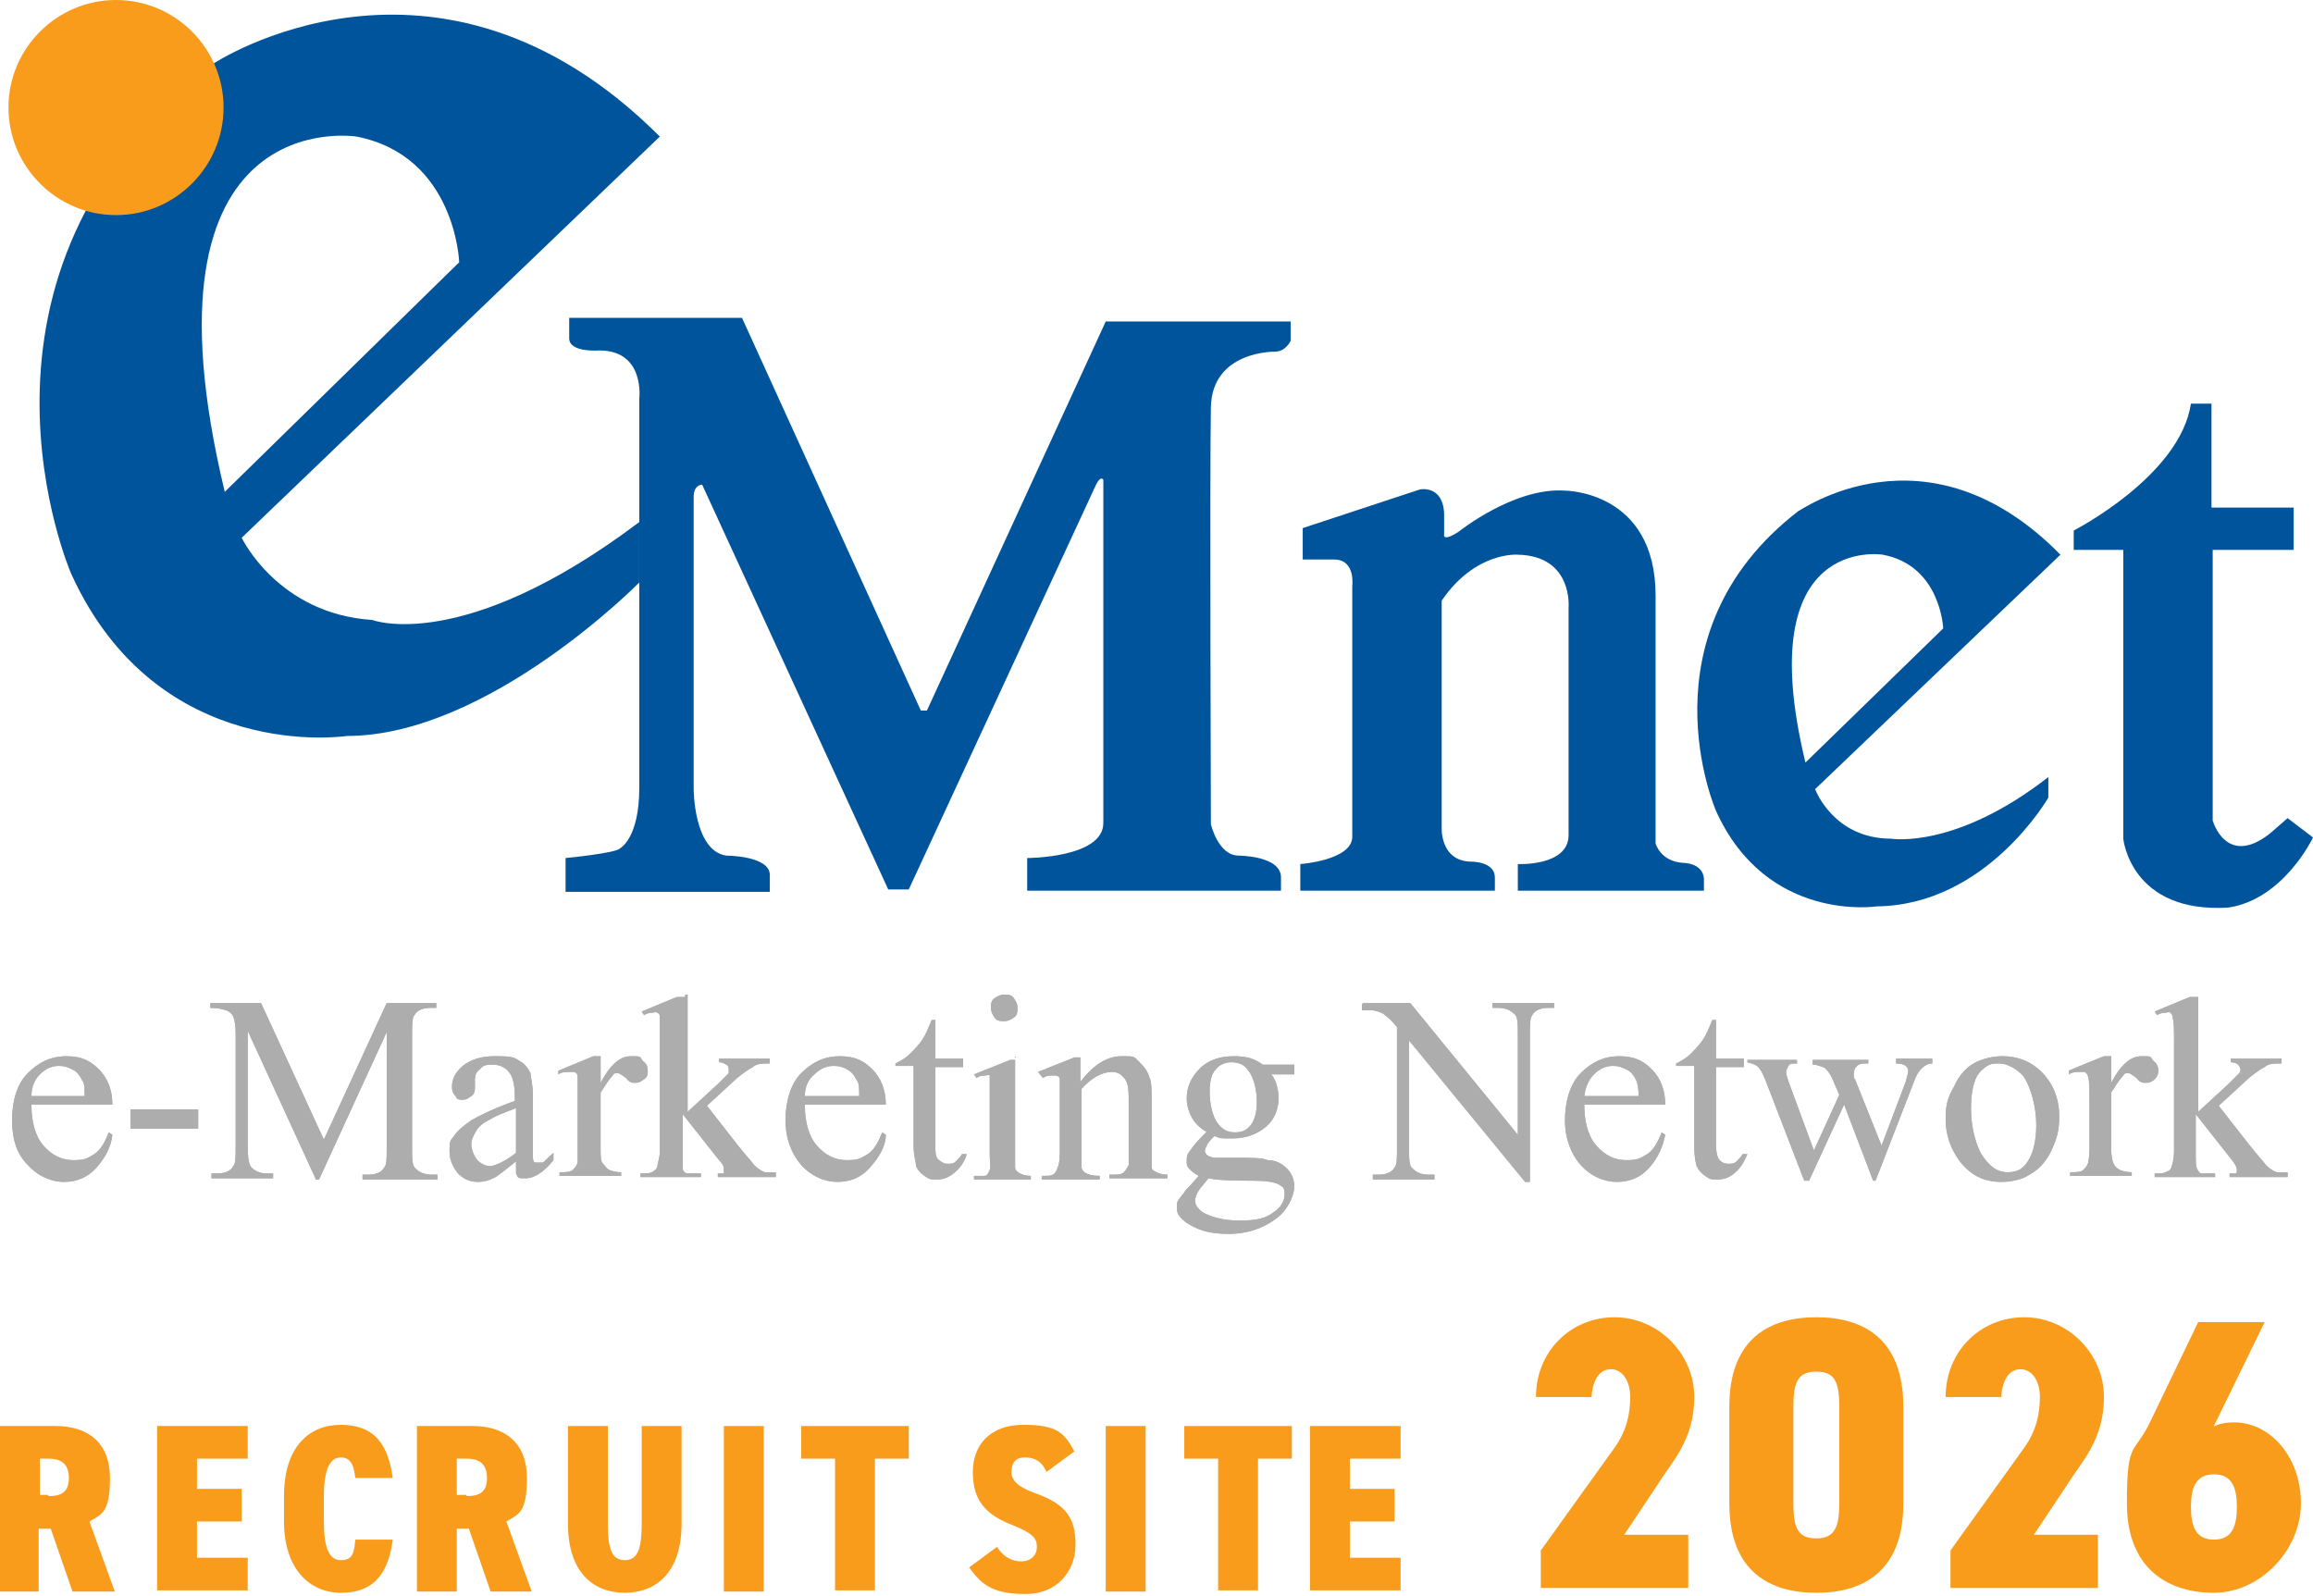 <?xml version="1.0" encoding="UTF-8"?>
<svg id="_レイヤー_1" data-name="レイヤー_1" xmlns="http://www.w3.org/2000/svg" version="1.1" xmlns:xlink="http://www.w3.org/1999/xlink" viewBox="0 0 191.4 132.1">
  <!-- Generator: Adobe Illustrator 29.3.1, SVG Export Plug-In . SVG Version: 2.1.0 Build 151)  -->
  <defs>
    <style>
      .st0, .st1 {
        fill: #f99c1c;
      }

      .st0, .st2 {
        display: none;
      }

      .st3 {
        isolation: isolate;
      }

      .st4 {
        fill: #00549c;
      }

      .st5 {
        fill: #adadad;
      }
    </style>
  </defs>
  <path class="st4" d="M47.2,26.3h14.2l14.8,32.5h.5l14.8-32.2h15.3v1.6s-.4.9-1.3.9c0,0-5.2-.1-5.3,4.6-.1,4.7,0,34.5,0,34.5,0,0,.6,2.6,2.3,2.6,0,0,3.5,0,3.5,1.8v1.1h-21v-2.7s6.3,0,6.3-2.9v-28.4s-.2-.4-.6.4l-15.5,33.5h-1.7l-15.4-33.5s-.7,0-.7,1v24.2s0,5.1,2.7,5.5c0,0,3.6,0,3.6,1.6v1.4h-16.9v-2.8s4.2-.4,4.5-.8c0,0,1.6-.8,1.6-5v-32.2s.5-4-3.3-4c0,0-2.5.2-2.5-1v-1.7h.1Z"/>
  <path class="st4" d="M54.6,11.3L20,44.5s3,6.3,10.8,6.8c0,0,7.5,2.9,22.1-8.1v5s-12.5,12.7-24.2,12.7c0,0-15.6,2.4-22.8-13.4,0,0-10.9-24.9,11.7-42.2,0,0,18.6-12.4,37,6ZM38,21.7s-.3-8.8-8.5-10.4c0,0-18.7-3-10.9,29.4l19.4-19Z"/>
  <path class="st4" d="M107.8,43.7l9.7-3.2s1.9-.4,2,2v1.7s-.2.7,1.2-.2c0,0,4.6-3.7,8.8-3.4,0,0,7.5,0,7.5,8.7v20.5s.4,1.5,2.3,1.6c0,0,1.6,0,1.7,1.3v1h-15.4v-2.2s4.2.2,4.2-2.4v-18.8s.4-4.3-4.2-4.4c0,0-3.5-.3-6.3,3.8v18.7s-.2,2.9,2.5,2.9c0,0,1.9,0,1.9,1.3v1.1h-16.1v-2.2s4.2-.3,4.3-2.2v-20.8s.3-2.2-1.5-2.2h-2.6v-2.6Z"/>
  <path class="st4" d="M171.6,43.9s8.8-4.5,9.7-10.5h1.7v8.6h6.8v3.5h-6.7v22.4s1.1,3.9,4.7,1.1l1.5-1.3,2.1,1.6s-2.4,5.1-7,5.8c-8.1.5-8.7-5.7-8.7-5.7v-23.9h-4.1v-1.6Z"/>
  <path class="st4" d="M170.5,45.9l-20.3,19.4s1.5,4.1,6.3,4.1c0,0,5.3.9,13-5.1v1.7s-5.1,8.9-14.2,9c0,0-9.1,1.4-13.3-7.9,0,0-6.4-14.6,6.8-24.8,0,.1,10.6-7.7,21.7,3.6ZM160.8,52s-.2-5.2-5-6.1c0,0-11-1.8-6.4,17.2l11.4-11.1Z"/>
  <path class="st1" d="M18.5,8.9c0,4.9-4,8.9-8.9,8.9S.7,13.8.7,8.9,4.7,0,9.6,0s8.9,4,8.9,8.9Z"/>
  <g>
    <path class="st5" d="M2.6,91.4c0,1.4.3,2.6,1,3.4.7.8,1.5,1.2,2.5,1.2s1.2-.2,1.7-.5.9-1,1.2-1.8l.3.2c-.1,1-.6,1.9-1.3,2.7s-1.6,1.2-2.7,1.2-2.2-.5-3-1.4c-.9-.9-1.3-2.1-1.3-3.7s.4-3,1.3-3.9c.9-.9,1.9-1.4,3.2-1.4s2,.4,2.7,1.1,1.1,1.7,1.1,2.9H2.6ZM2.6,90.7h4.4c0-.6,0-1.1-.2-1.3-.2-.4-.4-.7-.8-.9s-.7-.3-1.1-.3c-.6,0-1.1.2-1.6.7-.4.4-.7,1-.7,1.8Z"/>
    <path class="st5" d="M10.8,91.8h5.6v1.6h-5.6v-1.6Z"/>
    <path class="st5" d="M26.1,97.5l-5.6-12.2v9.6c0,.9.1,1.5.3,1.7.3.3.7.5,1.3.5h.5v.4h-5.1v-.4h.5c.6,0,1.1-.2,1.3-.6.2-.2.2-.8.2-1.6v-9.4c0-.7-.1-1.1-.2-1.4-.1-.2-.3-.4-.6-.5s-.7-.2-1.3-.2v-.4h4.2l5.2,11.3,5.2-11.3h4.1v.4h-.5c-.6,0-1.1.2-1.3.6-.2.2-.2.8-.2,1.6v9.4c0,.9,0,1.5.3,1.7.3.3.7.5,1.3.5h.5v.4h-6.2v-.4h.5c.6,0,1.1-.2,1.3-.6.2-.2.2-.8.2-1.6v-9.6l-5.6,12.2h-.3Z"/>
    <path class="st5" d="M42.7,96.1c-1,.8-1.6,1.3-1.9,1.4-.4.2-.8.3-1.2.3-.7,0-1.2-.2-1.7-.7-.4-.5-.7-1.1-.7-1.8s0-.9.3-1.2c.3-.5.8-.9,1.5-1.4.7-.4,1.9-1,3.6-1.6v-.4c0-1-.2-1.7-.5-2-.3-.4-.8-.6-1.3-.6s-.8,0-1.1.4c-.3.2-.4.5-.4.8v.6c0,.3,0,.6-.3.8s-.4.3-.7.3-.5,0-.6-.3c-.2-.2-.3-.4-.3-.8,0-.6.3-1.2.9-1.7s1.5-.8,2.6-.8,1.6,0,2.1.4c.4.2.7.6.9,1,0,.3.2.9.2,1.9v5.1s0,.4.2.4c0,0,.2,0,.3,0s.2,0,.3,0,.4-.4.9-.8v.6c-.8,1-1.6,1.5-2.3,1.5s-.6,0-.8-.4c0,0,0-.5,0-1ZM42.7,95.4v-3.7c-1.1.4-1.8.7-2.1.9-.6.3-1,.6-1.2,1-.2.3-.4.7-.4,1.1s.2.9.5,1.3c.3.3.7.5,1.1.5.5-.1,1.2-.4,2.1-1.1Z"/>
    <path class="st5" d="M49.7,87.4v2.2c.8-1.5,1.6-2.2,2.5-2.2s.7,0,1,.4c.3.2.4.5.4.8s0,.5-.3.7-.4.3-.7.3-.5,0-.8-.4c-.3-.2-.5-.4-.7-.4s-.3,0-.4.2c-.3.3-.6.8-1,1.4v4.7c0,.5,0,1,.2,1.2s.3.4.5.5.6.2,1,.2v.3h-5.1v-.3c.5,0,.9,0,1.1-.2s.3-.3.4-.6c0,0,0-.5,0-1.1v-3.8c0-1.2,0-1.9,0-2.1,0-.2,0-.4-.3-.5,0,0-.3,0-.5,0s-.5,0-.8.2v-.3c0,0,2.9-1.2,2.9-1.2h.6Z"/>
    <path class="st5" d="M56.9,82.3v9.7l2.5-2.3.9-.9c0,0,0-.2,0-.3s0-.3-.2-.4-.3-.2-.6-.2v-.3h4.2v.4c-.6,0-1.1,0-1.4.3-.4.2-.8.5-1.3.9l-2.5,2.3,2.5,3.2c.7.9,1.2,1.4,1.4,1.7.3.3.6.5.9.6.2,0,.5,0,.9,0v.4h-4.8v-.3c.3,0,.5,0,.5,0,0,0,0-.2,0-.3,0-.2,0-.4-.4-.8l-3-3.8v3.2c0,.7,0,1.1,0,1.3s.2.4.4.4c.2,0,.5,0,1.1,0v.3h-5v-.3c.5,0,.9,0,1.1-.2,0,0,.3-.2.3-.4,0-.2.2-.7.2-1.2v-8.9c0-1.1,0-1.9,0-2.1,0-.3,0-.4-.2-.5s-.3,0-.4,0-.4,0-.7.2l-.2-.3,2.9-1.2h.7v-.2Z"/>
    <path class="st5" d="M66.6,91.4c0,1.4.3,2.6,1,3.4s1.5,1.2,2.5,1.2,1.2-.2,1.7-.5.9-1,1.2-1.8l.3.2c0,1-.6,1.9-1.3,2.7s-1.6,1.2-2.7,1.2-2.2-.5-3-1.4-1.3-2.2-1.3-3.7.4-3,1.3-3.9,1.9-1.4,3.2-1.4,2,.4,2.7,1.1,1.1,1.7,1.1,2.9h-6.7ZM66.6,90.7h4.5c0-.6,0-1.1-.2-1.3-.2-.4-.4-.7-.8-.9-.3-.2-.7-.3-1.1-.3-.6,0-1.1.2-1.6.7-.5.4-.8,1-.8,1.8Z"/>
    <path class="st5" d="M77.4,84.4v3.2h2.3v.7h-2.3v6.4c0,.6,0,1.1.3,1.3s.4.3.7.3.5,0,.7-.2.4-.4.5-.6h.4c-.2.7-.6,1.2-1.1,1.6s-.9.5-1.4.5-.6,0-1-.3c-.3-.2-.5-.4-.7-.8,0-.3-.2-.9-.2-1.6v-6.7h-1.5v-.2c.4-.2.8-.4,1.2-.8s.8-.8,1.1-1.3c.2-.3.4-.8.7-1.5,0,0,.3,0,.3,0Z"/>
    <path class="st5" d="M84,87.4v7.9c0,.6,0,1.1,0,1.3s.2.4.4.5.5.2.9.2v.3h-4.7v-.3c.5,0,.8,0,.9,0,.2,0,.3-.3.4-.5s0-.6,0-1.3v-3.8c0-1.1,0-1.8,0-2.1,0-.4,0-.5,0-.6s-.3,0-.4,0c-.2,0-.4,0-.7.2l-.2-.3,3-1.2h.4ZM83.1,82.3c.3,0,.6,0,.8.3s.3.5.3.8,0,.6-.3.8-.5.3-.8.3-.6,0-.8-.3-.3-.5-.3-.8,0-.6.3-.8.5-.3.8-.3Z"/>
    <path class="st5" d="M89.5,89.4c1.1-1.4,2.2-2,3.3-2s1,0,1.4.4.7.7.9,1.3c.2.4.2,1.1.2,2v4.2c0,.6,0,1.1,0,1.3s.2.3.4.4.5.2.9.2v.3h-4.8v-.3h.2c.5,0,.8,0,1-.2s.3-.4.4-.6v-5.1c0-.9,0-1.6-.3-2s-.6-.6-1.1-.6c-.8,0-1.7.5-2.5,1.4v5.2c0,.7,0,1.1,0,1.3s.2.4.4.5.5.2,1.1.2v.3h-4.8v-.3h.2c.5,0,.8,0,1-.4s.3-.8.3-1.5v-3.7c0-1.2,0-1.9,0-2.2s0-.4-.3-.5c0,0-.3,0-.4,0-.2,0-.4,0-.7.2l-.4-.5,3-1.2h.5v2Z"/>
    <path class="st5" d="M100.1,93.8c-.6-.3-1.1-.7-1.4-1.2s-.5-1.1-.5-1.7c0-1,.4-1.8,1.1-2.5s1.7-1,2.8-1,1.7.2,2.4.7h2.6s0,0,0,0,0,.2,0,.4,0,.3,0,.4h0c0,0-.2,0-.6,0h-1.3c.4.5.6,1.2.6,2s-.3,1.7-1,2.3-1.6,1-2.8,1-1,0-1.5-.2c-.3.3-.5.5-.6.7s-.2.4-.2.5,0,.2.2.4c0,0,.3.2.7.2s.7,0,1.5,0c1.5,0,2.4,0,2.8.2.7,0,1.2.3,1.6.7s.6.9.6,1.5-.4,1.6-1.1,2.3c-1.1,1-2.6,1.6-4.3,1.6s-2.5-.3-3.5-.9c-.5-.4-.8-.7-.8-1.1s0-.3,0-.5c0-.3.4-.6.7-1.1,0,0,.4-.4,1.1-1.2-.4-.2-.6-.4-.8-.6s-.2-.4-.2-.6c0-.3,0-.6.3-.9.3-.5.8-1,1.5-1.7h0ZM100,97.5c-.3.4-.6.7-.8,1s-.3.6-.3.9.2.6.6.9c.7.4,1.7.7,3.1.7s2.2-.2,2.8-.7c.6-.4.9-.9.9-1.5s-.2-.6-.5-.8c-.4-.2-1.1-.3-2.2-.3s-2.7,0-3.6-.2ZM101.9,87.9c-.5,0-1,.2-1.3.6-.4.4-.5,1.1-.5,1.9s.2,2,.7,2.6c.4.5.8.7,1.4.7s1-.2,1.3-.6.5-1,.5-1.9-.2-2-.7-2.6c-.3-.5-.8-.7-1.4-.7Z"/>
    <path class="st5" d="M112.8,83h3.9l8.9,10.9v-8.3c0-.9,0-1.5-.3-1.7-.3-.3-.7-.5-1.3-.5h-.5v-.4h5.1v.4h-.5c-.6,0-1.1.2-1.3.6-.2.2-.2.8-.2,1.6v12.2h-.4l-9.6-11.7v8.9c0,.9,0,1.5.3,1.7.3.3.7.5,1.3.5h.5v.4h-5.1v-.4h.5c.6,0,1.1-.2,1.3-.6.2-.2.2-.8.2-1.6v-10c-.4-.5-.7-.8-1-1-.2-.2-.5-.3-1-.4-.2,0-.5,0-.9,0v-.5Z"/>
    <path class="st5" d="M131.1,91.4c0,1.4.3,2.6,1,3.4s1.5,1.2,2.5,1.2,1.2-.2,1.7-.5.9-1,1.2-1.8l.3.2c-.2,1-.6,1.9-1.3,2.7s-1.6,1.2-2.7,1.2-2.2-.5-3-1.4-1.3-2.2-1.3-3.7.4-3,1.3-3.9,1.9-1.4,3.2-1.4,2,.4,2.7,1.1,1.1,1.7,1.1,2.9h-6.7ZM131.1,90.7h4.5c0-.6-.1-1.1-.2-1.3-.2-.4-.4-.7-.8-.9s-.7-.3-1.1-.3c-.6,0-1.1.2-1.6.7-.4.4-.7,1-.8,1.8h0Z"/>
    <path class="st5" d="M142,84.4v3.2h2.3v.7h-2.3v6.4c0,.6.1,1.1.3,1.3s.4.3.7.3.5,0,.7-.2.4-.4.5-.6h.4c-.3.7-.6,1.2-1.1,1.6s-.9.5-1.4.5-.6,0-1-.3c-.3-.2-.5-.4-.7-.8-.1-.3-.2-.9-.2-1.6v-6.7h-1.5v-.2c.4-.2.8-.4,1.2-.8s.8-.8,1.1-1.3c.2-.3.4-.8.7-1.5,0,0,.3,0,.3,0Z"/>
    <path class="st5" d="M144.6,87.7h4.1v.3c-.4,0-.6,0-.7.2s-.2.3-.2.5.1.5.2.8l2.1,5.7,2.1-4.6-.6-1.4c-.2-.4-.4-.7-.7-.9-.2,0-.4-.2-.9-.2v-.4h4.6v.3c-.5,0-.8,0-1,.3-.1,0-.2.3-.2.6s0,.3.1.4l2.2,5.5,2-5.3c.1-.4.2-.7.2-.9s-.1-.3-.2-.4-.4-.2-.8-.2v-.4h3v.4c-.6,0-1.1.5-1.4,1.2l-3.3,8.5h-.2l-2.4-6.3-2.9,6.3h-.4l-3.2-8.3c-.2-.5-.4-.9-.6-1.1s-.5-.3-.9-.4v-.2Z"/>
    <path class="st5" d="M165.7,87.4c1.5,0,2.7.6,3.6,1.7.8,1,1.1,2.1,1.1,3.3s-.2,1.8-.6,2.7-1,1.6-1.7,2c-.7.5-1.6.7-2.5.7-1.5,0-2.6-.6-3.5-1.8-.7-1-1.1-2.1-1.1-3.4s.2-1.8.7-2.7c.4-.9,1-1.6,1.8-2,.6-.3,1.4-.5,2.2-.5ZM165.4,88c-.4,0-.7,0-1.1.3s-.7.6-.9,1.2-.3,1.3-.3,2.2c0,1.4.3,2.7.8,3.7.6,1,1.3,1.6,2.2,1.6s1.3-.3,1.7-.9.7-1.6.7-3-.4-3.1-1.1-4.1c-.6-.6-1.3-1-2-1h0Z"/>
    <path class="st5" d="M174.7,87.4v2.2c.8-1.5,1.6-2.2,2.5-2.2s.7,0,1,.4c.3.2.4.5.4.8s-.1.5-.3.7-.4.3-.7.3-.5,0-.8-.4c-.3-.2-.5-.4-.7-.4s-.3,0-.4.2c-.3.3-.6.8-1,1.4v4.7c0,.5.1,1,.2,1.2s.3.4.5.5.6.2,1,.2v.3h-5.1v-.3c.5,0,.9,0,1.1-.2s.3-.3.4-.6c0,0,.1-.5.1-1.1v-3.8c0-1.2,0-1.9-.1-2.1,0-.2-.1-.4-.3-.5-.1,0-.3,0-.5,0s-.5,0-.8.2v-.3c-.1,0,2.9-1.2,2.9-1.2h.6Z"/>
    <path class="st5" d="M181.9,82.3v9.7l2.5-2.3c.5-.5.8-.8.9-.9s.1-.2.1-.3-.1-.3-.2-.4-.3-.2-.6-.2v-.3h4.2v.4c-.6,0-1.1,0-1.4.3-.4.2-.8.5-1.3.9l-2.5,2.3,2.5,3.2c.7.9,1.2,1.4,1.4,1.7.3.3.6.5.9.6.2,0,.5,0,.9,0v.4h-4.8v-.3c.3,0,.5,0,.5,0,.1,0,.1-.2.1-.3,0-.2-.1-.4-.4-.8l-3-3.8v3.2c0,.7,0,1.1.1,1.3s.2.4.4.4c.2,0,.5,0,1.1,0v.3h-5v-.3c.5,0,.8,0,1.1-.2.1,0,.3-.2.3-.4.1-.2.2-.7.2-1.2v-8.9c0-1.1,0-1.9-.1-2.1,0-.3-.1-.4-.2-.5s-.3,0-.4,0-.4,0-.7.2l-.2-.3,2.9-1.2h.7v-.2Z"/>
    <path class="st5" d="M2.6,91.4c0,1.4.3,2.6,1,3.4.7.8,1.5,1.2,2.5,1.2s1.2-.2,1.7-.5.9-1,1.2-1.8l.3.2c-.1,1-.6,1.9-1.3,2.7s-1.6,1.2-2.7,1.2-2.2-.5-3-1.4c-.9-.9-1.3-2.1-1.3-3.7s.4-3,1.3-3.9c.9-.9,1.9-1.4,3.2-1.4s2,.4,2.7,1.1,1.1,1.7,1.1,2.9H2.6ZM2.6,90.7h4.4c0-.6,0-1.1-.2-1.3-.2-.4-.4-.7-.8-.9s-.7-.3-1.1-.3c-.6,0-1.1.2-1.6.7-.4.4-.7,1-.7,1.8Z"/>
    <path class="st5" d="M10.8,91.8h5.6v1.6h-5.6v-1.6Z"/>
    <path class="st5" d="M26.1,97.5l-5.6-12.2v9.6c0,.9.1,1.5.3,1.7.3.3.7.5,1.3.5h.5v.4h-5.1v-.4h.5c.6,0,1.1-.2,1.3-.6.2-.2.2-.8.2-1.6v-9.4c0-.7-.1-1.1-.2-1.4-.1-.2-.3-.4-.6-.5s-.7-.2-1.3-.2v-.4h4.2l5.2,11.3,5.2-11.3h4.1v.4h-.5c-.6,0-1.1.2-1.3.6-.2.2-.2.8-.2,1.6v9.4c0,.9,0,1.5.3,1.7.3.3.7.5,1.3.5h.5v.4h-6.2v-.4h.5c.6,0,1.1-.2,1.3-.6.2-.2.2-.8.2-1.6v-9.6l-5.6,12.2h-.3Z"/>
    <path class="st5" d="M42.7,96.1c-1,.8-1.6,1.3-1.9,1.4-.4.2-.8.3-1.2.3-.7,0-1.2-.2-1.7-.7-.4-.5-.7-1.1-.7-1.8s0-.9.3-1.2c.3-.5.8-.9,1.5-1.4.7-.4,1.9-1,3.6-1.6v-.4c0-1-.2-1.7-.5-2-.3-.4-.8-.6-1.3-.6s-.8,0-1.1.4c-.3.2-.4.5-.4.8v.6c0,.3,0,.6-.3.8s-.4.3-.7.3-.5,0-.6-.3c-.2-.2-.3-.4-.3-.8,0-.6.3-1.2.9-1.7s1.5-.8,2.6-.8,1.6,0,2.1.4c.4.2.7.6.9,1,0,.3.2.9.2,1.9v5.1s0,.4.2.4c0,0,.2,0,.3,0s.2,0,.3,0,.4-.4.9-.8v.6c-.8,1-1.6,1.5-2.3,1.5s-.6,0-.8-.4c0,0,0-.5,0-1ZM42.7,95.4v-3.7c-1.1.4-1.8.7-2.1.9-.6.3-1,.6-1.2,1-.2.3-.4.7-.4,1.1s.2.9.5,1.3c.3.3.7.5,1.1.5.5-.1,1.2-.4,2.1-1.1Z"/>
    <path class="st5" d="M49.7,87.4v2.2c.8-1.5,1.6-2.2,2.5-2.2s.7,0,1,.4c.3.2.4.5.4.8s0,.5-.3.7-.4.3-.7.3-.5,0-.8-.4c-.3-.2-.5-.4-.7-.4s-.3,0-.4.2c-.3.3-.6.8-1,1.4v4.7c0,.5,0,1,.2,1.2s.3.4.5.5.6.2,1,.2v.3h-5.1v-.3c.5,0,.9,0,1.1-.2s.3-.3.4-.6c0,0,0-.5,0-1.1v-3.8c0-1.2,0-1.9,0-2.1,0-.2,0-.4-.3-.5,0,0-.3,0-.5,0s-.5,0-.8.2v-.3c0,0,2.9-1.2,2.9-1.2h.6Z"/>
    <path class="st5" d="M56.9,82.3v9.7l2.5-2.3.9-.9c0,0,0-.2,0-.3s0-.3-.2-.4-.3-.2-.6-.2v-.3h4.2v.4c-.6,0-1.1,0-1.4.3-.4.2-.8.5-1.3.9l-2.5,2.3,2.5,3.2c.7.9,1.2,1.4,1.4,1.7.3.3.6.5.9.6.2,0,.5,0,.9,0v.4h-4.8v-.3c.3,0,.5,0,.5,0,0,0,0-.2,0-.3,0-.2,0-.4-.4-.8l-3-3.8v3.2c0,.7,0,1.1,0,1.3s.2.4.4.4c.2,0,.5,0,1.1,0v.3h-5v-.3c.5,0,.9,0,1.1-.2,0,0,.3-.2.3-.4,0-.2.2-.7.2-1.2v-8.9c0-1.1,0-1.9,0-2.1,0-.3,0-.4-.2-.5s-.3,0-.4,0-.4,0-.7.2l-.2-.3,2.9-1.2h.7v-.2Z"/>
    <path class="st5" d="M66.6,91.4c0,1.4.3,2.6,1,3.4s1.5,1.2,2.5,1.2,1.2-.2,1.7-.5.9-1,1.2-1.8l.3.2c0,1-.6,1.9-1.3,2.7s-1.6,1.2-2.7,1.2-2.2-.5-3-1.4-1.3-2.2-1.3-3.7.4-3,1.3-3.9,1.9-1.4,3.2-1.4,2,.4,2.7,1.1,1.1,1.7,1.1,2.9h-6.7ZM66.6,90.7h4.5c0-.6,0-1.1-.2-1.3-.2-.4-.4-.7-.8-.9-.3-.2-.7-.3-1.1-.3-.6,0-1.1.2-1.6.7-.5.4-.8,1-.8,1.8Z"/>
    <path class="st5" d="M77.4,84.4v3.2h2.3v.7h-2.3v6.4c0,.6,0,1.1.3,1.3s.4.3.7.3.5,0,.7-.2.4-.4.5-.6h.4c-.2.7-.6,1.2-1.1,1.6s-.9.5-1.4.5-.6,0-1-.3c-.3-.2-.5-.4-.7-.8,0-.3-.2-.9-.2-1.6v-6.7h-1.5v-.2c.4-.2.8-.4,1.2-.8s.8-.8,1.1-1.3c.2-.3.4-.8.7-1.5,0,0,.3,0,.3,0Z"/>
    <path class="st5" d="M84,87.4v7.9c0,.6,0,1.1,0,1.3s.2.4.4.5.5.2.9.2v.3h-4.7v-.3c.5,0,.8,0,.9,0,.2,0,.3-.3.4-.5s0-.6,0-1.3v-3.8c0-1.1,0-1.8,0-2.1,0-.4,0-.5,0-.6s-.3,0-.4,0c-.2,0-.4,0-.7.2l-.2-.3,3-1.2h.4ZM83.1,82.3c.3,0,.6,0,.8.3s.3.5.3.8,0,.6-.3.8-.5.3-.8.3-.6,0-.8-.3-.3-.5-.3-.8,0-.6.3-.8.5-.3.8-.3Z"/>
    <path class="st5" d="M89.5,89.4c1.1-1.4,2.2-2,3.3-2s1,0,1.4.4.7.7.9,1.3c.2.4.2,1.1.2,2v4.2c0,.6,0,1.1,0,1.3s.2.3.4.4.5.2.9.2v.3h-4.8v-.3h.2c.5,0,.8,0,1-.2s.3-.4.4-.6v-5.1c0-.9,0-1.6-.3-2s-.6-.6-1.1-.6c-.8,0-1.7.5-2.5,1.4v5.2c0,.7,0,1.1,0,1.3s.2.4.4.5.5.2,1.1.2v.3h-4.8v-.3h.2c.5,0,.8,0,1-.4s.3-.8.3-1.5v-3.7c0-1.2,0-1.9,0-2.2s0-.4-.3-.5c0,0-.3,0-.4,0-.2,0-.4,0-.7.2l-.4-.5,3-1.2h.5v2Z"/>
    <path class="st5" d="M100.1,93.8c-.6-.3-1.1-.7-1.4-1.2s-.5-1.1-.5-1.7c0-1,.4-1.8,1.1-2.5s1.7-1,2.8-1,1.7.2,2.4.7h2.6s0,0,0,0,0,.2,0,.4,0,.3,0,.4h0c0,0-.2,0-.6,0h-1.3c.4.5.6,1.2.6,2s-.3,1.7-1,2.3-1.6,1-2.8,1-1,0-1.5-.2c-.3.3-.5.5-.6.7s-.2.4-.2.5,0,.2.2.4c0,0,.3.2.7.2s.7,0,1.5,0c1.5,0,2.4,0,2.8.2.7,0,1.2.3,1.6.7s.6.9.6,1.5-.4,1.6-1.1,2.3c-1.1,1-2.6,1.6-4.3,1.6s-2.5-.3-3.5-.9c-.5-.4-.8-.7-.8-1.1s0-.3,0-.5c0-.3.4-.6.7-1.1,0,0,.4-.4,1.1-1.2-.4-.2-.6-.4-.8-.6s-.2-.4-.2-.6c0-.3,0-.6.3-.9.3-.5.8-1,1.5-1.7h0ZM100,97.5c-.3.4-.6.7-.8,1s-.3.6-.3.9.2.6.6.9c.7.4,1.7.7,3.1.7s2.2-.2,2.8-.7c.6-.4.9-.9.9-1.5s-.2-.6-.5-.8c-.4-.2-1.1-.3-2.2-.3s-2.7,0-3.6-.2ZM101.9,87.9c-.5,0-1,.2-1.3.6-.4.4-.5,1.1-.5,1.9s.2,2,.7,2.6c.4.5.8.7,1.4.7s1-.2,1.3-.6.5-1,.5-1.9-.2-2-.7-2.6c-.3-.5-.8-.7-1.4-.7Z"/>
    <path class="st5" d="M112.8,83h3.9l8.9,10.9v-8.3c0-.9,0-1.5-.3-1.7-.3-.3-.7-.5-1.3-.5h-.5v-.4h5.1v.4h-.5c-.6,0-1.1.2-1.3.6-.2.2-.2.8-.2,1.6v12.2h-.4l-9.6-11.7v8.9c0,.9,0,1.5.3,1.7.3.3.7.5,1.3.5h.5v.4h-5.1v-.4h.5c.6,0,1.1-.2,1.3-.6.2-.2.2-.8.2-1.6v-10c-.4-.5-.7-.8-1-1-.2-.2-.5-.3-1-.4-.2,0-.5,0-.9,0v-.5Z"/>
    <path class="st5" d="M131.1,91.4c0,1.4.3,2.6,1,3.4s1.5,1.2,2.5,1.2,1.2-.2,1.7-.5.9-1,1.2-1.8l.3.2c-.2,1-.6,1.9-1.3,2.7s-1.6,1.2-2.7,1.2-2.2-.5-3-1.4-1.3-2.2-1.3-3.7.4-3,1.3-3.9,1.9-1.4,3.2-1.4,2,.4,2.7,1.1,1.1,1.7,1.1,2.9h-6.7ZM131.1,90.7h4.5c0-.6-.1-1.1-.2-1.3-.2-.4-.4-.7-.8-.9s-.7-.3-1.1-.3c-.6,0-1.1.2-1.6.7-.4.4-.7,1-.8,1.8h0Z"/>
    <path class="st5" d="M142,84.4v3.2h2.3v.7h-2.3v6.4c0,.6.1,1.1.3,1.3s.4.3.7.3.5,0,.7-.2.4-.4.5-.6h.4c-.3.7-.6,1.2-1.1,1.6s-.9.5-1.4.5-.6,0-1-.3c-.3-.2-.5-.4-.7-.8-.1-.3-.2-.9-.2-1.6v-6.7h-1.5v-.2c.4-.2.8-.4,1.2-.8s.8-.8,1.1-1.3c.2-.3.4-.8.7-1.5,0,0,.3,0,.3,0Z"/>
    <path class="st5" d="M144.6,87.7h4.1v.3c-.4,0-.6,0-.7.2s-.2.3-.2.5.1.5.2.8l2.1,5.7,2.1-4.6-.6-1.4c-.2-.4-.4-.7-.7-.9-.2,0-.4-.2-.9-.2v-.4h4.6v.3c-.5,0-.8,0-1,.3-.1,0-.2.3-.2.6s0,.3.1.4l2.2,5.5,2-5.3c.1-.4.2-.7.2-.9s-.1-.3-.2-.4-.4-.2-.8-.2v-.4h3v.4c-.6,0-1.1.5-1.4,1.2l-3.3,8.5h-.2l-2.4-6.3-2.9,6.3h-.4l-3.2-8.3c-.2-.5-.4-.9-.6-1.1s-.5-.3-.9-.4v-.2Z"/>
    <path class="st5" d="M165.7,87.4c1.5,0,2.7.6,3.6,1.7.8,1,1.1,2.1,1.1,3.3s-.2,1.8-.6,2.7-1,1.6-1.7,2c-.7.5-1.6.7-2.5.7-1.5,0-2.6-.6-3.5-1.8-.7-1-1.1-2.1-1.1-3.4s.2-1.8.7-2.7c.4-.9,1-1.6,1.8-2,.6-.3,1.4-.5,2.2-.5ZM165.4,88c-.4,0-.7,0-1.1.3s-.7.6-.9,1.2-.3,1.3-.3,2.2c0,1.4.3,2.7.8,3.7.6,1,1.3,1.6,2.2,1.6s1.3-.3,1.7-.9.7-1.6.7-3-.4-3.1-1.1-4.1c-.6-.6-1.3-1-2-1h0Z"/>
    <path class="st5" d="M174.7,87.4v2.2c.8-1.5,1.6-2.2,2.5-2.2s.7,0,1,.4c.3.2.4.5.4.8s-.1.5-.3.7-.4.3-.7.3-.5,0-.8-.4c-.3-.2-.5-.4-.7-.4s-.3,0-.4.2c-.3.3-.6.8-1,1.4v4.7c0,.5.1,1,.2,1.2s.3.4.5.5.6.2,1,.2v.3h-5.1v-.3c.5,0,.9,0,1.1-.2s.3-.3.4-.6c0,0,.1-.5.1-1.1v-3.8c0-1.2,0-1.9-.1-2.1,0-.2-.1-.4-.3-.5-.1,0-.3,0-.5,0s-.5,0-.8.2v-.3c-.1,0,2.9-1.2,2.9-1.2h.6Z"/>
    <path class="st5" d="M181.9,82.3v9.7l2.5-2.3c.5-.5.8-.8.9-.9s.1-.2.1-.3-.1-.3-.2-.4-.3-.2-.6-.2v-.3h4.2v.4c-.6,0-1.1,0-1.4.3-.4.2-.8.5-1.3.9l-2.5,2.3,2.5,3.2c.7.9,1.2,1.4,1.4,1.7.3.3.6.5.9.6.2,0,.5,0,.9,0v.4h-4.8v-.3c.3,0,.5,0,.5,0,.1,0,.1-.2.1-.3,0-.2-.1-.4-.4-.8l-3-3.8v3.2c0,.7,0,1.1.1,1.3s.2.4.4.4c.2,0,.5,0,1.1,0v.3h-5v-.3c.5,0,.8,0,1.1-.2.1,0,.3-.2.3-.4.1-.2.2-.7.2-1.2v-8.9c0-1.1,0-1.9-.1-2.1,0-.3-.1-.4-.2-.5s-.3,0-.4,0-.4,0-.7.2l-.2-.3,2.9-1.2h.7v-.2Z"/>
  </g>
  <path class="st1" d="M6,131.7l-1.8-5.2h-1v5.2H0v-13.7h4.6c2.7,0,4.5,1.4,4.5,4.3s-.7,3-1.7,3.6l2.1,5.8h-3.5ZM4,123.8c.9,0,1.7-.2,1.7-1.5s-.8-1.6-1.7-1.6h-.7v3h.7Z"/>
  <path class="st1" d="M20.5,118v2.7h-4.2v2.5h3.7v2.7h-3.7v3h4.2v2.7h-7.5v-13.6h7.5Z"/>
  <path class="st1" d="M29.4,122.3c-.1-.9-.3-1.7-1.2-1.7s-1.4,1-1.4,3.2v2.1c0,2.1.4,3.2,1.4,3.2s1.1-.6,1.2-1.7h3.1c-.4,3.1-1.8,4.4-4.3,4.4s-4.7-1.9-4.7-5.9v-2.1c0-4.1,2.1-5.9,4.7-5.9s3.9,1.4,4.3,4.4h-3.1Z"/>
  <path class="st1" d="M40.6,131.7l-1.8-5.2h-1v5.2h-3.3v-13.7h4.6c2.7,0,4.5,1.4,4.5,4.3s-.7,3-1.7,3.6l2.1,5.8h-3.4ZM38.6,123.8c.9,0,1.7-.2,1.7-1.5s-.8-1.6-1.7-1.6h-.8v3h.8Z"/>
  <path class="st1" d="M56.4,118v8.1c0,4-2.1,5.7-4.7,5.7s-4.7-1.7-4.7-5.7v-8.1h3.3v8.1c0,2,.3,3,1.4,3s1.4-1,1.4-3v-8.1h3.3Z"/>
  <path class="st1" d="M63.2,131.7h-3.3v-13.7h3.3v13.7Z"/>
  <path class="st1" d="M75.2,118v2.7h-2.8v10.9h-3.3v-10.9h-2.8v-2.7h8.9Z"/>
  <path class="st1" d="M86.6,121.8c-.4-.9-1-1.2-1.8-1.2s-1.1.5-1.1,1.2.5,1.2,1.8,1.7c2.6.9,3.5,2,3.5,4.3s-1.6,4.1-4.1,4.1-3.6-.6-4.7-2.2l2.3-1.7c.5.8,1.2,1.2,2,1.2s1.3-.5,1.3-1.2-.3-1.1-2-1.8c-2.4-.9-3.3-2.2-3.3-4.4s1.4-3.9,4.2-3.9,3.4.7,4.2,2.2l-2.3,1.7Z"/>
  <path class="st1" d="M94.8,131.7h-3.3v-13.7h3.3v13.7Z"/>
  <path class="st1" d="M106.9,118v2.7h-2.8v10.9h-3.3v-10.9h-2.8v-2.7h8.9Z"/>
  <path class="st1" d="M115.9,118v2.7h-4.2v2.5h3.7v2.7h-3.7v3h4.2v2.7h-7.5v-13.6h7.5Z"/>
  <path class="st0" d="M139.3,132h-12.2v-3.1l6.1-8.5c1-1.4,1.3-2.8,1.3-4.2s-.7-2.3-1.6-2.3-1.5.8-1.6,2.3h-4.6c0-3.8,2.9-6.6,6.5-6.6s6.6,3,6.6,6.6-1.9,5.4-3,7.2l-2.8,4.2h5.3v4.4Z"/>
  <path class="st0" d="M142.6,125v-8c0-5.7,3.4-7.4,7.2-7.4s7.2,1.7,7.2,7.4v8c0,5.7-3.4,7.4-7.2,7.4-3.8,0-7.2-1.7-7.2-7.4ZM148,117.2v7.6c0,2,.2,3.1,1.9,3.1s1.9-1.2,1.9-3.1v-7.6c0-2-.2-3.1-1.9-3.1-1.7,0-1.9,1.1-1.9,3.1Z"/>
  <path class="st0" d="M173,132h-12.2v-3.1l6.1-8.5c1-1.4,1.3-2.8,1.3-4.2s-.7-2.3-1.6-2.3-1.5.8-1.6,2.3h-4.6c0-3.8,2.9-6.6,6.5-6.6s6.6,3,6.6,6.6-1.9,5.4-3,7.2l-2.8,4.2h5.3v4.4Z"/>
  <path class="st0" d="M189.1,132h-12.2v-3.1l6.1-8.5c1-1.4,1.3-2.8,1.3-4.2s-.7-2.3-1.6-2.3-1.5.8-1.6,2.3h-4.6c0-3.8,2.9-6.6,6.5-6.6s6.6,3,6.6,6.6-1.9,5.4-3,7.2l-2.8,4.2h5.3v4.4Z"/>
  <g class="st3">
    <path class="st1" d="M139.7,131.4h-12.2v-3.1l6.1-8.5c1-1.4,1.3-2.8,1.3-4.2s-.7-2.3-1.6-2.3-1.5.8-1.6,2.3h-4.6c0-3.8,2.9-6.6,6.5-6.6s6.6,3,6.6,6.6-1.9,5.4-3,7.2l-2.8,4.2h5.3v4.4h0Z"/>
  </g>
  <g class="st3">
    <path class="st1" d="M143.1,124.4v-8c0-5.7,3.4-7.4,7.2-7.4s7.2,1.7,7.2,7.4v8c0,5.7-3.4,7.4-7.2,7.4s-7.2-1.7-7.2-7.4ZM148.4,116.6v7.6c0,2,.2,3.1,1.9,3.1s1.9-1.2,1.9-3.1v-7.6c0-2-.2-3.1-1.9-3.1-1.7,0-1.9,1.1-1.9,3.1Z"/>
  </g>
  <g class="st3">
    <path class="st1" d="M173.6,131.4h-12.2v-3.1l6.1-8.5c1-1.4,1.3-2.8,1.3-4.2s-.7-2.3-1.6-2.3-1.5.8-1.6,2.3h-4.6c0-3.8,2.9-6.6,6.5-6.6s6.6,3,6.6,6.6-1.9,5.4-3,7.2l-2.8,4.2h5.3v4.4Z"/>
  </g>
  <g class="st2">
    <path class="st1" d="M182.6,121.9h-4.7v-12.5h11.6v4.6h-6.5v2.8c.5-.4,1-1,2.4-1,2.5,0,4.9,2.3,4.9,7.6s-2.1,8-6.3,8-6.4-1.9-6.8-6.1h5.1c.2,1.1.5,1.8,1.5,1.8s1.2-1.2,1.2-3.3-.3-3.4-1.2-3.4c-.7,0-1,.5-1.2,1.5Z"/>
  </g>
  <path class="st1" d="M183,118.1c.7-.3,1.1-.4,1.9-.4,2.9,0,5.5,2.8,5.5,6.7s-3.4,7.4-7.2,7.4-7.2-2-7.2-7.4.6-3.9,2-6.9l3.9-8.1h5.5l-4.3,8.8ZM183.2,127.4c1.5,0,1.9-1.1,1.9-2.7s-.4-2.7-1.9-2.7-1.9,1.1-1.9,2.7.4,2.7,1.9,2.7Z"/>
</svg>